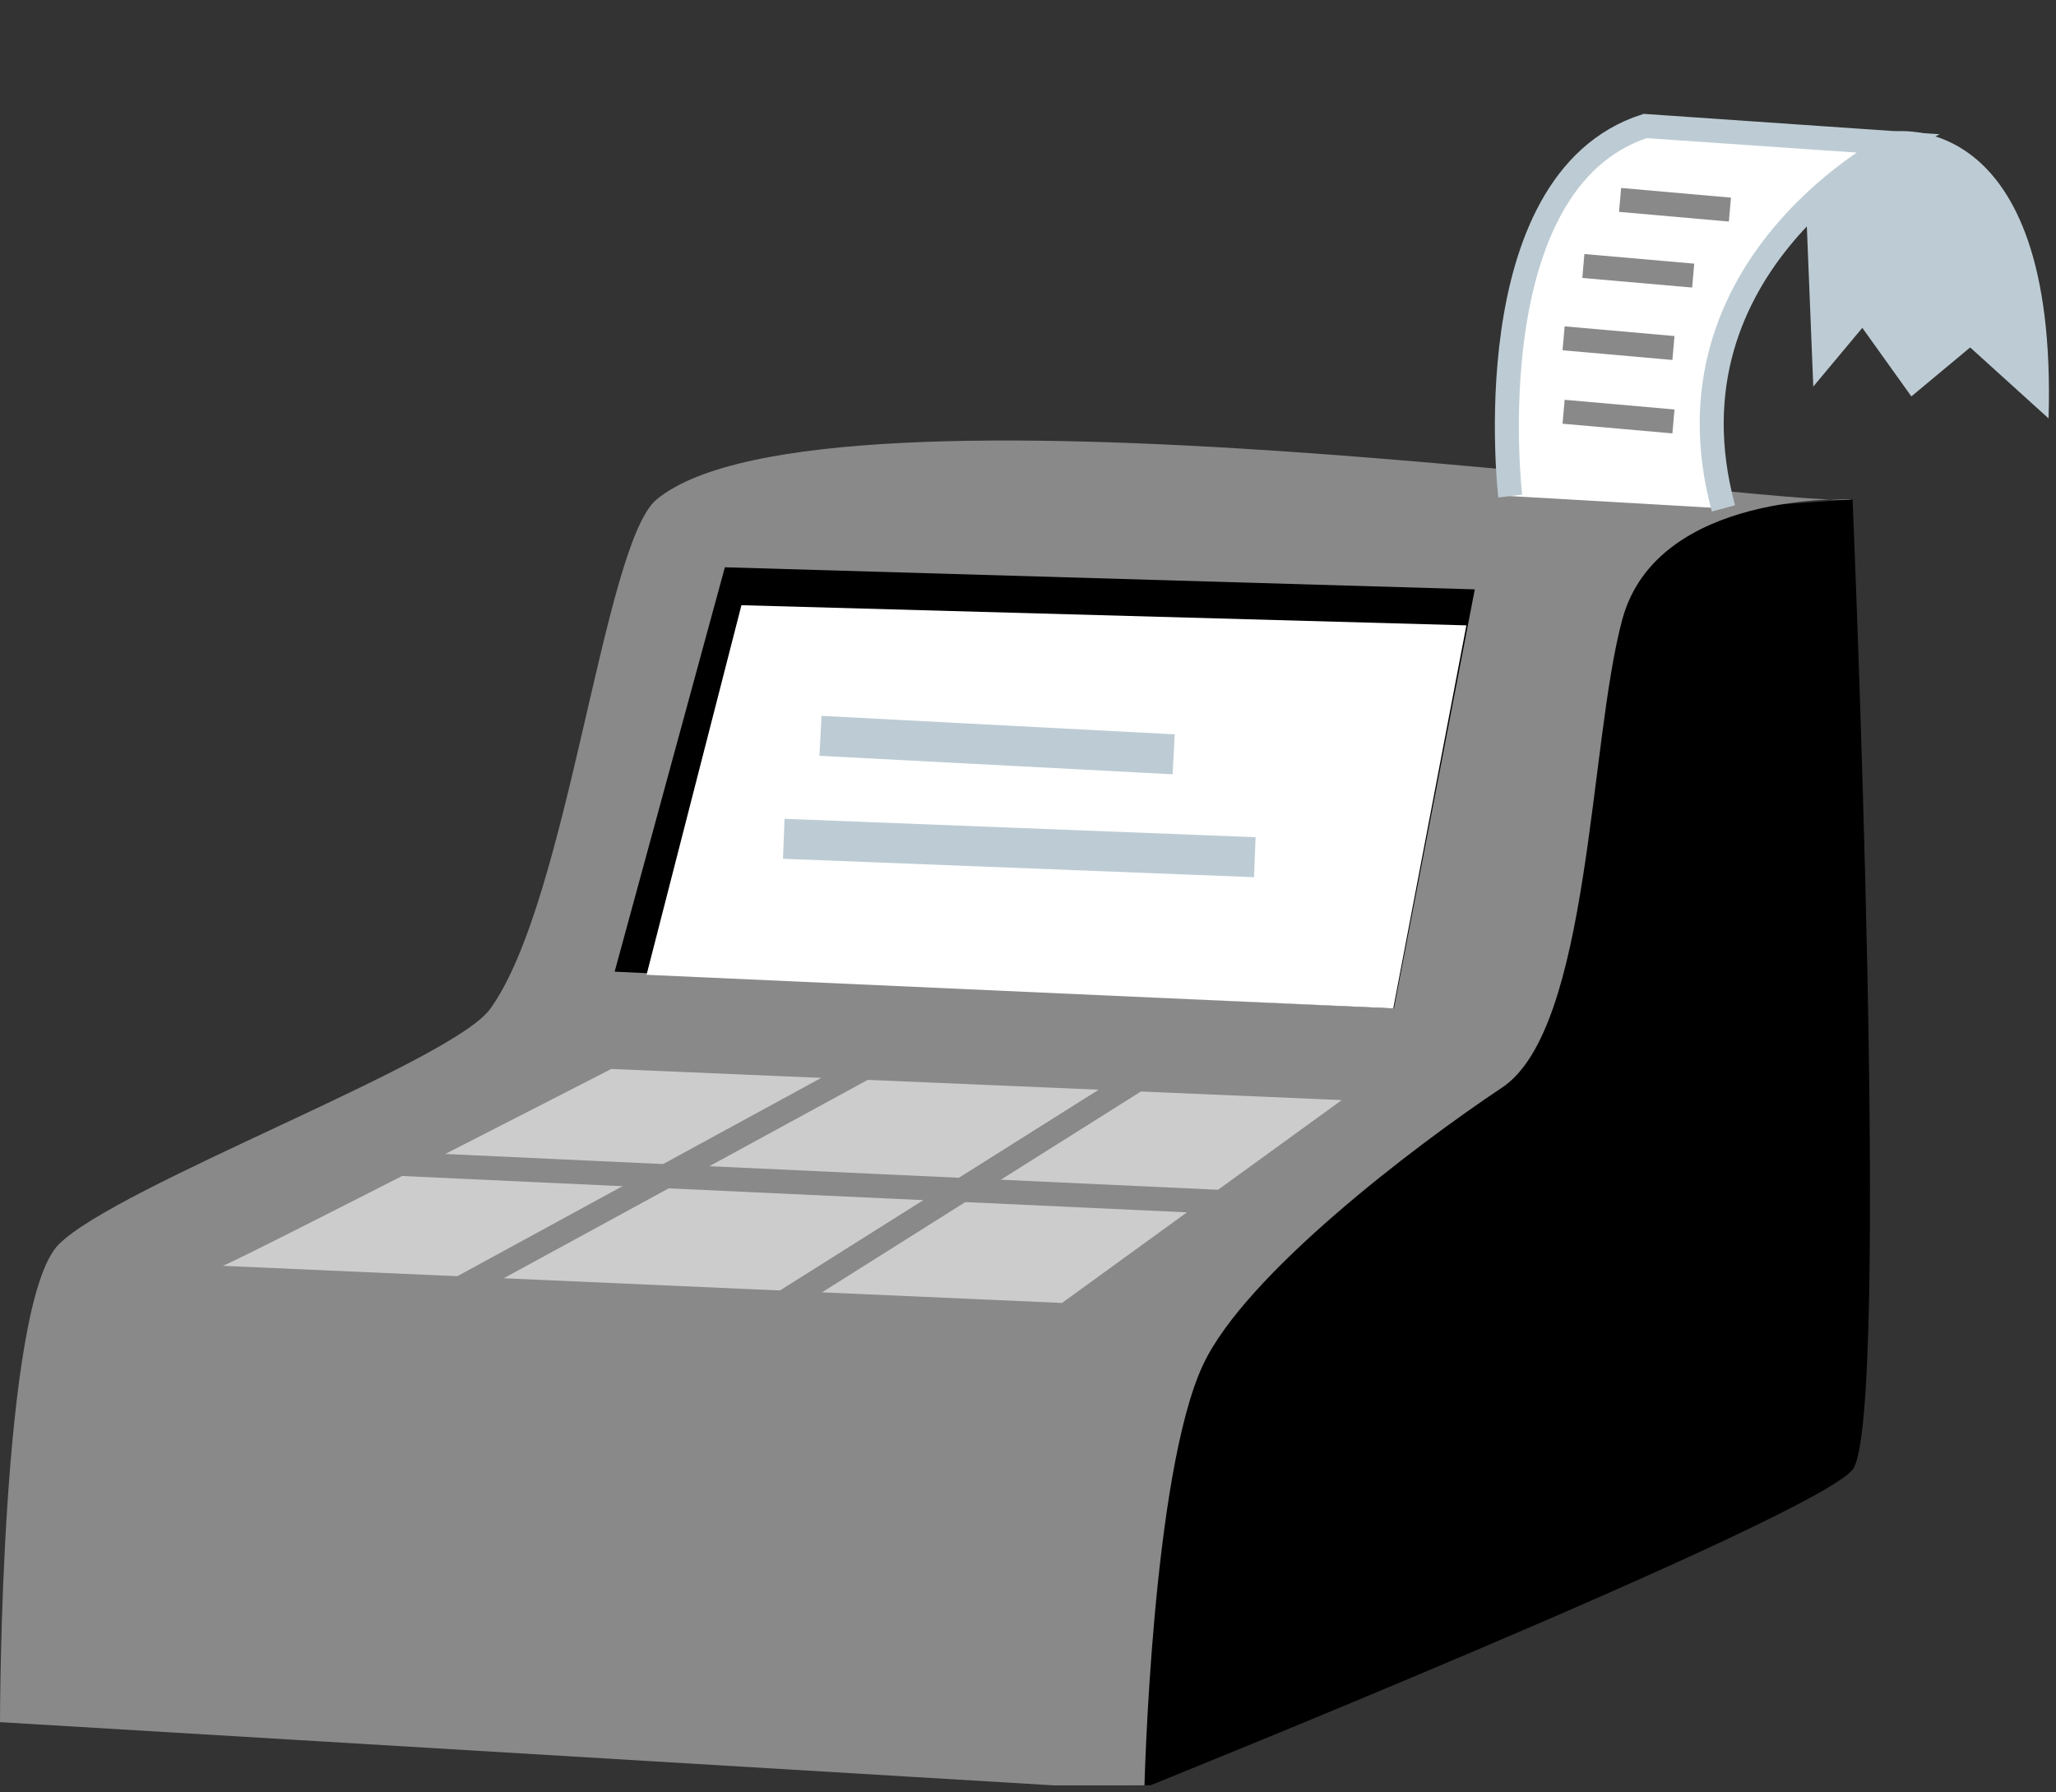 <?xml version="1.0" encoding="UTF-8" standalone="no"?><!DOCTYPE svg PUBLIC "-//W3C//DTD SVG 1.1//EN" "http://www.w3.org/Graphics/SVG/1.1/DTD/svg11.dtd"><svg width="100%" height="100%" viewBox="0 0 257 224" version="1.1" xmlns="http://www.w3.org/2000/svg" xmlns:xlink="http://www.w3.org/1999/xlink" xml:space="preserve" xmlns:serif="http://www.serif.com/" style="fill-rule:evenodd;clip-rule:evenodd;stroke-miterlimit:10;"><rect x="0" y="0" width="257" height="224" fill="#333333" stroke="none"/><rect id="pos" x="0" y="0" width="256.118" height="223.175" style="fill:none;"/><clipPath id="_clip1"><rect x="0" y="0" width="256.118" height="223.175"/></clipPath><g clip-path="url(#_clip1)"><g id="pos1" serif:id="pos"><g><path d="M231.57,62.41c-0,0 4.9,115.17 -0,121.3c-4.9,6.13 -89.44,40.13 -89.44,40.13l-26.96,-37.68l45.9,-118.69l70.5,-5.06Z" style="fill-rule:nonzero;"/><path d="M0,215.27c0,0 0,-52.38 7.35,-59.73c7.35,-7.35 49.08,-22.76 53.91,-29.41c9.8,-13.48 14.14,-58.21 20.83,-63.71c20.83,-17.15 139.68,1.23 149.48,0c-0,0 -24.39,-1.17 -28.78,15c-4.17,15.37 -3.99,51.17 -15.02,58.52c-11.03,7.35 -32.06,23.34 -37.37,34.62c-6.45,13.71 -7.36,53.29 -7.36,53.29l-143.04,-8.58Z" style="fill:#898989;fill-rule:nonzero;"/><path d="M90.61,70.91l-13.78,50.55l97.41,4.59l10.11,-52.38l-93.74,-2.76Z" style="fill-rule:nonzero;"/><path d="M92.68,75.65l-11.86,46.2l93.34,4.2l9.14,-47.88l-90.62,-2.52Z" style="fill:#fff;fill-rule:nonzero;"/><g><path d="M236.47,16.47c0,0 20.78,-3.51 19.6,35.83l-9.8,-8.87l-7.35,6.12l-6.13,-8.57l-6.13,7.34l-1.23,-30.62l11.04,-1.23Z" style="fill:#bdccd4;fill-rule:nonzero;"/><path d="M188.78,62.01c-0,0 -4.64,-39.29 16.86,-46.26l31.24,2.15c-0,0 -29.77,14.93 -21.45,45.65" style="fill:#fff;fill-rule:nonzero;stroke:#bdccd4;stroke-width:3px;"/><path d="M195.45,51.47l13.73,1.21" style="fill:none;fill-rule:nonzero;stroke:#898989;stroke-width:3px;"/><path d="M195.45,42.29l13.73,1.21" style="fill:none;fill-rule:nonzero;stroke:#898989;stroke-width:3px;"/><path d="M197.92,33.25l13.73,1.2" style="fill:none;fill-rule:nonzero;stroke:#898989;stroke-width:3px;"/><path d="M202.51,24.99l13.73,1.21" style="fill:none;fill-rule:nonzero;stroke:#898989;stroke-width:3px;"/></g><path d="M97.97,104.85l58.88,2.3" style="fill:none;fill-rule:nonzero;stroke:#bdccd4;stroke-width:5px;"/><path d="M102.56,91.98l44.15,2.31" style="fill:none;fill-rule:nonzero;stroke:#bdccd4;stroke-width:5px;"/></g><path d="M27.84,158.23c1.94,-0.65 48.57,-24.61 48.57,-24.61l91.31,3.89l-34.97,25.36l-104.91,-4.64Z" style="fill:#ccc;fill-rule:nonzero;"/><path d="M45.32,145.27l112.03,5.19" style="fill:none;fill-rule:nonzero;stroke:#898989;stroke-width:3px;"/><path d="M52,164.05l57.03,-31.08" style="fill:none;fill-rule:nonzero;stroke:#898989;stroke-width:3px;"/><path d="M90.81,167.29l53.46,-33.67" style="fill:none;fill-rule:nonzero;stroke:#898989;stroke-width:3px;"/></g></g></svg>